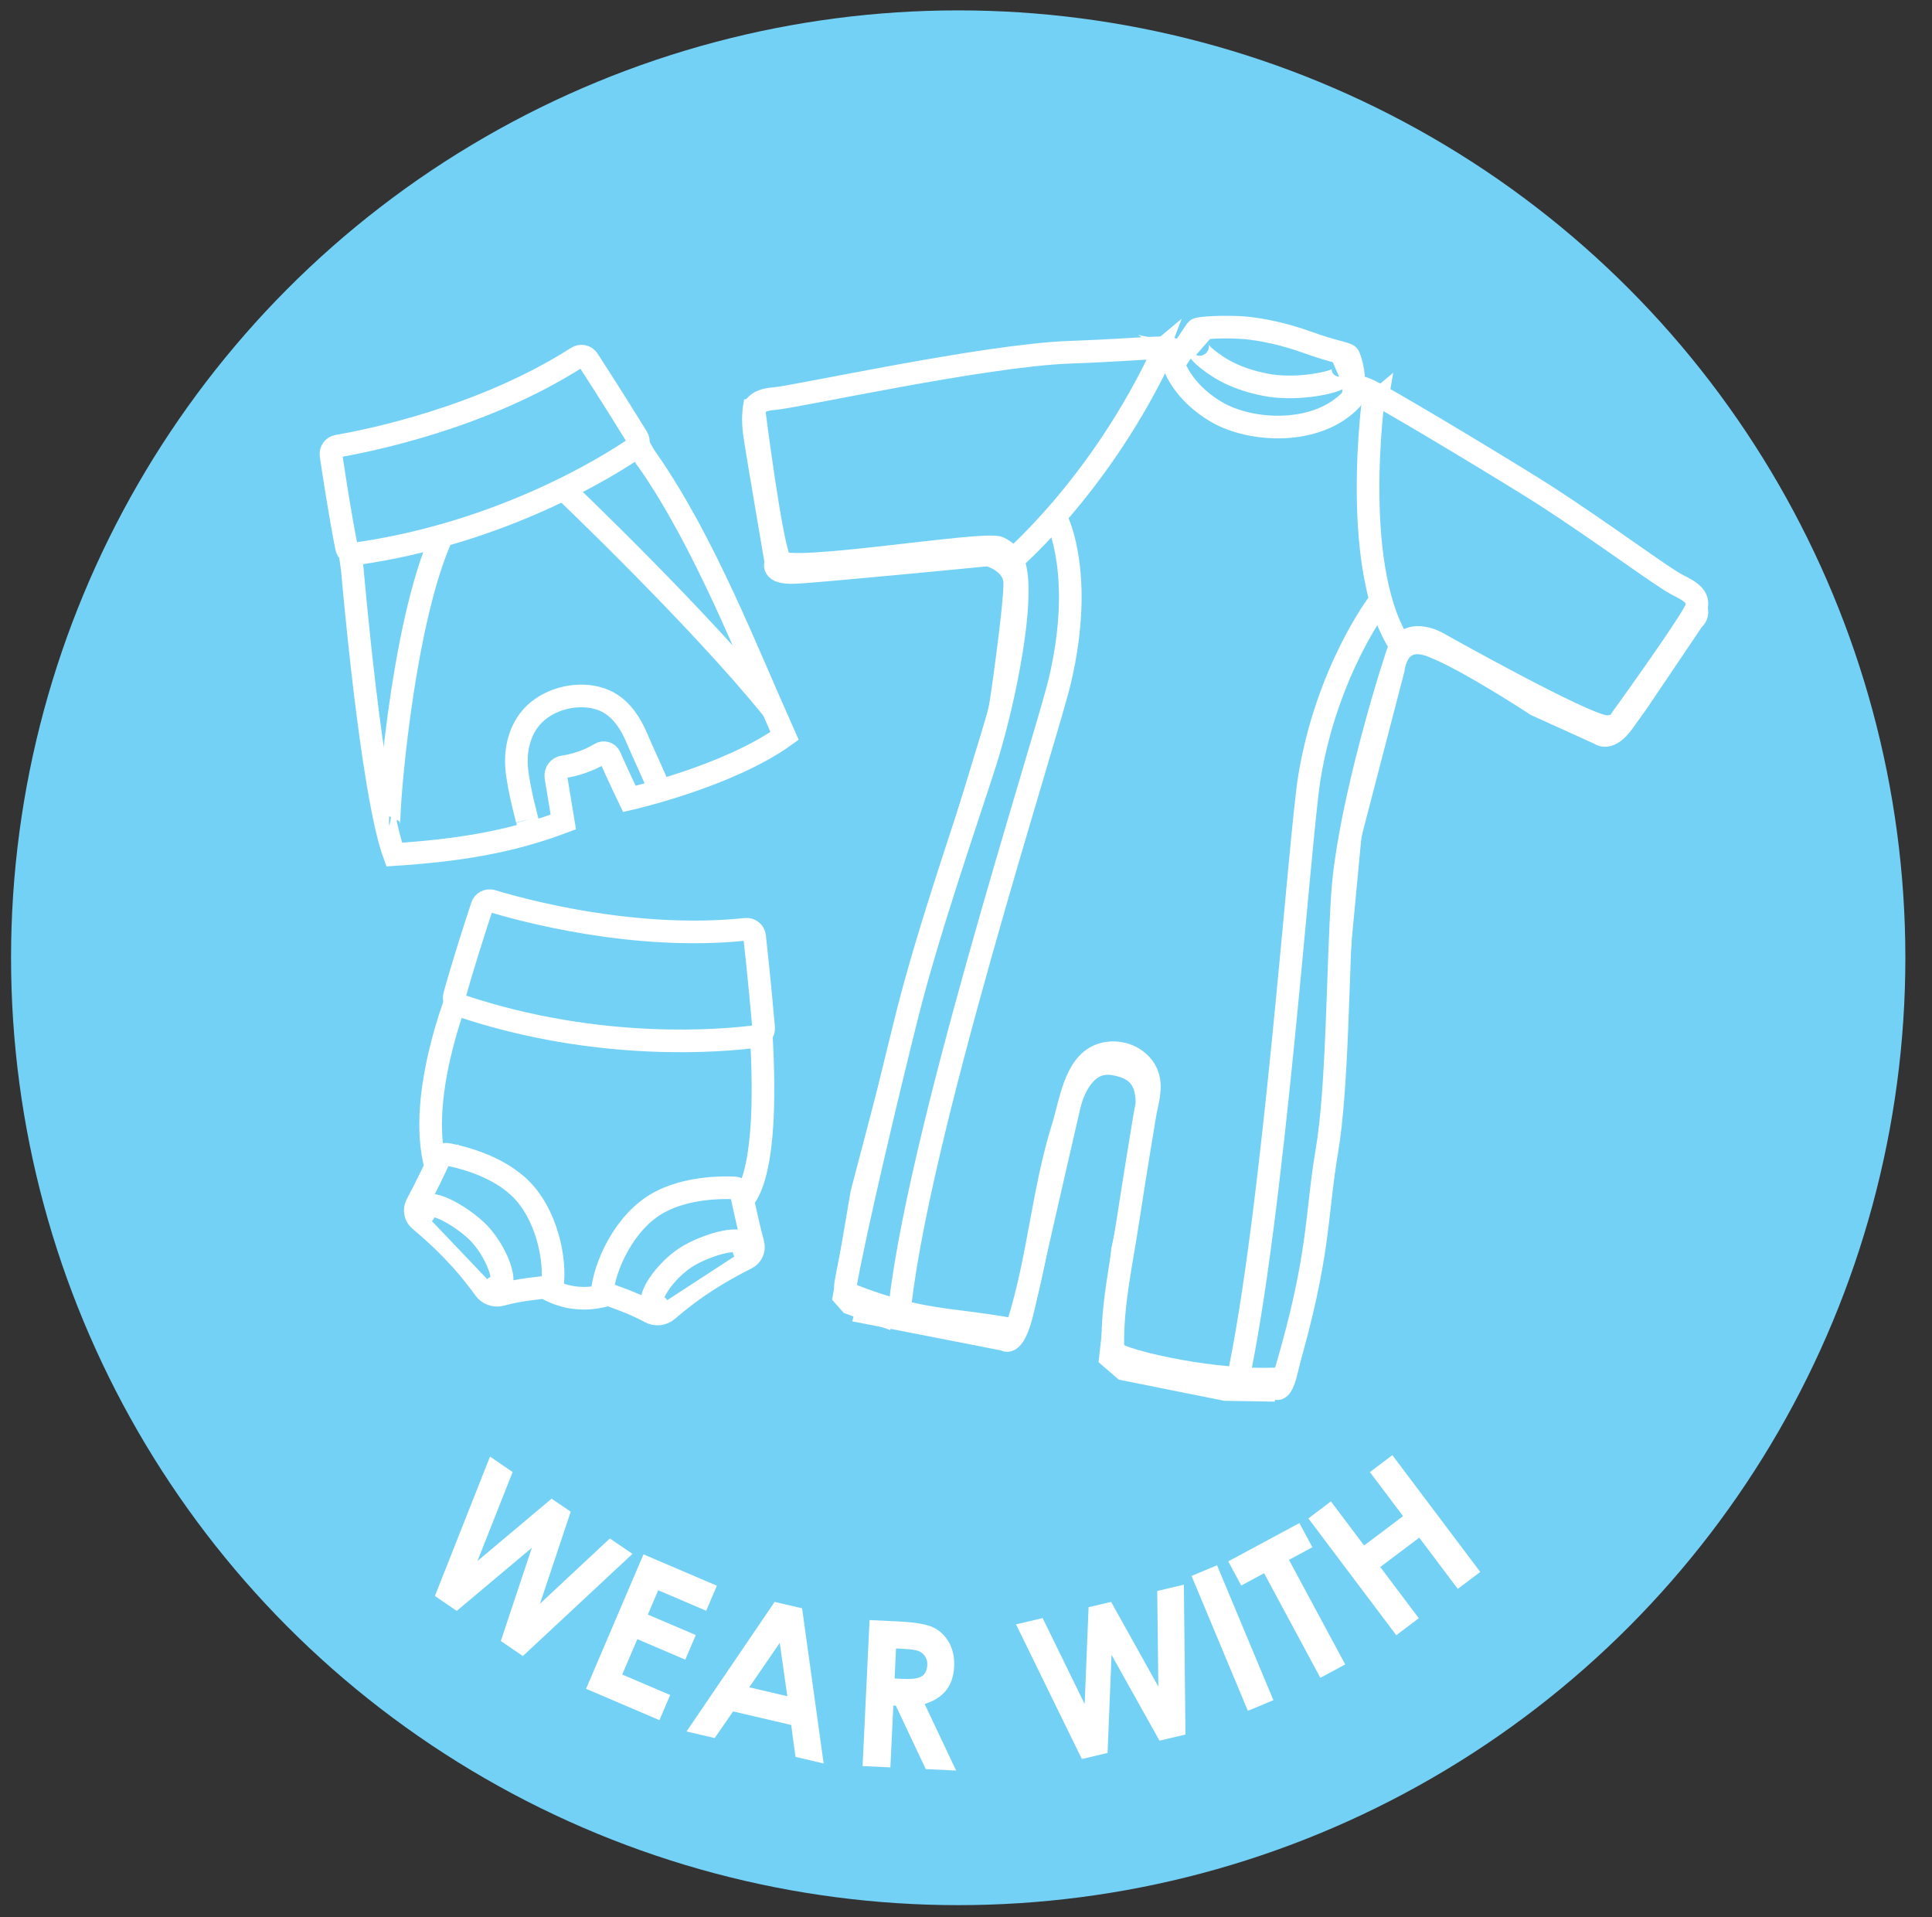 <svg height="1200" width="1209.6" style="max-height: 500px" id="Layer_1" data-name="Layer 1" xmlns="http://www.w3.org/2000/svg" viewBox="0 0 1209.6 1200">
  <rect x="0" y="0" width="1209.6" height="1200" fill="#333333" stroke="none"/>
  <defs>
    <style>
      .cls-1 {
        fill: none;
      }

      .cls-1, .cls-2, .cls-3 {
        stroke: #fff;
        stroke-miterlimit: 10;
        stroke-width: 14.17px;
      }

      .cls-4, .cls-2, .cls-3 {
        fill: #74d1f6;
      }

      .cls-5 {
        fill: #fff;
      }

      .cls-3 {
        stroke-linecap: round;
      }
    </style>
  </defs>
  <circle class="cls-4" cx="599.92" cy="599.5" r="593"></circle>
  <g>
    <path class="cls-5" d="M306.8,911.74l14.15,9.66-22.02,55.7,46.43-39.03,11.96,8.17-19.25,57.59,43.76-40.85,14.15,9.66-68.63,63.94-13.8-9.42,19.44-58.36-47.03,39.52-13.67-9.33,34.5-87.25Z"></path>
    <path class="cls-5" d="M402.89,972.93l45.94,19.63-6.7,15.67-30.03-12.83-6.5,15.22,30.03,12.83-6.58,15.39-30.03-12.83-9.46,22.14,30.03,12.83-6.72,15.73-45.94-19.63,35.95-84.15Z"></path>
    <path class="cls-5" d="M484.98,1002.69l17.2,4.01,13.49,97.11-17.63-4.11-2.69-19.98-36.36-8.48-11.53,16.67-17.63-4.11,55.15-81.1ZM488.18,1028.35l-19.09,27.81,23.84,5.56-4.75-33.37Z"></path>
    <path class="cls-5" d="M544.42,1014.06l18.43.88c10.09.48,17.24,1.73,21.44,3.73,4.2,2.01,7.5,5.16,9.9,9.47,2.41,4.31,3.47,9.32,3.2,15.04-.29,6.01-1.97,10.96-5.04,14.86-3.07,3.9-7.56,6.75-13.45,8.54l19.71,41.67-19.02-.91-18.7-39.69-1.59-.08-1.85,38.71-17.4-.83,4.37-91.4ZM560.11,1050.62l5.45.26c5.53.26,9.38-.28,11.53-1.63,2.16-1.35,3.31-3.72,3.47-7.08.1-1.99-.34-3.75-1.3-5.28-.96-1.53-2.29-2.65-4-3.38-1.7-.73-4.87-1.2-9.49-1.42l-4.77-.23-.9,18.77Z"></path>
    <path class="cls-5" d="M636.1,1016.76l16.68-3.94,26.31,53.8,2.46-60.61,14.1-3.33,29.57,53.03-.69-59.86,16.68-3.94.99,93.8-16.26,3.84-30.02-53.7-2.49,61.38-16.1,3.81-41.21-84.29Z"></path>
    <path class="cls-5" d="M746.01,986.44l15.96-6.67,35.28,84.43-15.96,6.67-35.28-84.43Z"></path>
    <path class="cls-5" d="M768.99,977.32l44.54-23.97,8.14,15.12-14.68,7.9,35.23,65.46-15.56,8.37-35.23-65.46-14.3,7.7-8.14-15.12Z"></path>
    <path class="cls-5" d="M819.16,950.43l14.11-10.63,20.77,27.58,24.4-18.37-20.77-27.58,14.06-10.59,55.04,73.11-14.07,10.59-24.13-32.06-24.4,18.37,24.13,32.06-14.11,10.63-55.04-73.11Z"></path>
  </g>
  <g>
    <path class="cls-2" d="M287.88,619.65s-29.52,70.88-13.5,115.58c16.02,44.7,61.9,67.05,61.9,67.05,0,0,20.12,18.63,50.28,5.87,31.17-13.19,74.69-54.63,74.69-54.63,0,0,22.16-2.2,15.04-110.99-.46-7.09-188.42-22.88-188.42-22.88Z"></path>
    <path class="cls-2" d="M307.98,563.97c18.41,5.6,89,25.06,159.03,17.71,2.71-.28,5.14,1.69,5.44,4.4,2.88,26.11,4.86,48.06,5.65,57.28.23,2.65-1.66,5-4.29,5.35-19.61,2.6-98.16,10.22-186.05-19.42-2.5-.84-3.92-3.47-3.23-6.02,5.17-18.96,13.79-45.49,17.29-56.1.84-2.56,3.58-3.99,6.16-3.2Z"></path>
    <path class="cls-2" d="M275.13,725.25c.92-1.98,3.07-3.07,5.21-2.66,8.35,1.58,29.09,6.63,43.66,19.62,18.64,16.61,24.16,47.2,21.79,62.96-6.02.89-19.79,1.8-32.04,5.22-3.86,1.08-7.99-.38-10.35-3.63-7.04-9.68-18.23-24.3-40.62-43.08-2.84-2.38-3.63-6.41-1.89-9.68,5.79-10.84,11.58-23.04,14.25-28.75Z"></path>
    <path class="cls-3" d="M265.53,759.21c-1.49-11.25,19.44-.98,32.25,10.68,12.81,11.65,22.72,37.15,12.14,35.91"></path>
    <path class="cls-2" d="M464.23,747.34c-.44-2.14-2.28-3.7-4.46-3.79-8.49-.38-29.83-.25-47.01,9.03-21.97,11.87-34.39,40.36-35.71,56.25,5.65,2.25,18.85,6.31,29.98,12.47,3.51,1.94,7.86,1.47,10.91-1.14,9.08-7.79,23.34-19.45,49.46-32.56,3.31-1.66,5.01-5.4,4.07-8.98-3.14-11.88-5.96-25.09-7.24-31.26Z"></path>
    <path class="cls-3" d="M465.74,782.59c4.04-10.61-18.69-5.43-33.84,2.96-15.15,8.39-30.67,30.91-20.09,32.15"></path>
  </g>
  <g>
    <path class="cls-2" d="M748.38,224.05l-36.45-2.88-63.93,100.44-25.14,178.79-80.56,321.16,86.83,16.98s6.02,6.08,12.13-22.33c6.12-28.41,28.17-123.9,28.17-123.9,0,0,5.98-30.14,27.92-26.34,21.94,3.79,21.89,17.96,20.08,39.39-1.81,21.44-14.56,76.66-14.56,76.66l-7.63,67.7,8.48,7.3,63.6,12.73,24.99.4,1.99-9.96,23.18-194.74,20.64-145.93,55.23-243.92-41.05-30.76-103.94-20.8Z"></path>
    <path class="cls-2" d="M723.62,222.26s-61.89-.89-126.74,11.32c-64.85,12.21-124.81,22.55-124.81,22.55,0,0-.97,6.12.25,15.2,1.22,9.07,13.51,80.8,13.51,80.8,0,0-3.86,6.86,11.82,6.18,15.68-.68,120.99-10.98,120.99-10.98,0,0,16.12,4.05,16.65,17.13.53,13.08-8.79,77.76-9.44,80.56-.65,2.8-28.02,92.11-28.02,92.11l-39.29,137.4-18.99,72.3-11.01,64.58,3.87,4.38,19.87,7.35,15.11-66.21,40.27-161.58,17.03-60.23,25.57-76.82,9.27-44.02s2.18-59.39-18.62-70.87c14.97-14.99,57.26-54.05,82.73-121.16Z"></path>
    <path class="cls-2" d="M861.93,251.19s-14.28,80.48,5.26,133.72c-6.61,10.5-25.35,28.44-34.43,63.24s-12.51,96.09-12.51,96.09l-9.42,104.52-7.06,63.44-9.62,67.29-12.61,65.73-7.39,22.35,24.06.57s3.03,5.3,6.64-7.5c3.61-12.8,18.12-82.75,18.12-82.75l10.2-81.16,4.16-88.72,8.05-85.35,27.01-103.95s1.82-22.99,24.12-14.37c22.3,8.62,65.27,36.92,65.27,36.92l39.66,17.99s5.86,5.32,14.94-7.39l9.08-12.71,34.57-51.25s7.27-5.19-3.45-13.33c-10.72-8.15-47.6-31.76-47.6-31.76l-107.76-68.58-39.3-23.03Z"></path>
    <path class="cls-2" d="M643.71,343.01s37.28,35.4.16,133.87c-37.12,98.47-91.6,346.27-91.6,346.27"></path>
    <path class="cls-2" d="M1050.23,366.09c-8.95-4.44-45.1-31.52-82.37-55.68-14.96-9.69-85.75-52.67-107.55-64.4-14.34-7.72-17.77-3.02-17.77-3.02,0,0-22.19,3.12-28,5.74-5.82,2.62-71.06-21.03-76.23-27.36-5.16-6.33-13.52-2.85-68.66-.88-53.29,1.9-172.21,28.16-184.87,29.03-12.66.87-12.73,6.91-12.73,6.91,0,0,10.93,87.06,16.53,94.99s128.68-12.81,136.9-8.52c8.22,4.29,12.57,9.48,11.13,35.66-1.45,26.19-9.97,67.77-19.74,98.63-9.77,30.87-35.26,103.79-48.8,157.76-12.84,51.18-32.53,134.45-38.64,168.72-.54,3.02,1.14,5.98,3.99,7.1,42.23,16.58,61.7,14.49,97.26,20.86,2.86.51,5.72-.97,6.94-3.61,12.89-41.24,15.12-81.73,28-122.97,4.5-14.39,7.25-38.27,22.72-44.48,7.59-3.05,16.76-1.77,23.23,3.23,2.98,2.3,5.41,5.36,6.74,8.88,3.23,8.54-.42,17.92-1.74,26.47-1,6.46-2.12,12.9-3.17,19.34-2.56,15.72-5.07,31.45-7.48,47.19-3.77,24.71-9.58,50.77-9.18,75.89,0,.41.02.83.04,1.24.13,2.26,1.42,4.25,3.43,5.28,9.85,5.05,59.55,16.82,99.01,15,2.71-.12,5.05-2.04,5.81-4.64,21.63-73.56,18.78-97.3,25.64-137.56,7-41.05,6.72-114.78,9.9-161.68,3.18-46.9,24.73-121.24,34.26-149.97,5.84-17.59,24.5-7.17,24.5-7.17,0,0,92.22,51.85,105.93,52.7,8.22.51,10.11-5.16,10.11-5.16,0,0,44.94-62.22,46.69-69.05,1.75-6.84-2.91-10.04-11.85-14.48Z"></path>
    <path class="cls-2" d="M630.5,353.49s58.3-47.95,98.72-135.68"></path>
    <path class="cls-2" d="M860.31,246.01s-16.18,113.78,18.4,160.72"></path>
    <path class="cls-2" d="M749.14,206.39l-13.44,19.97c-.62.93-.76,2.07-.36,3.11,1.8,4.59,8.19,17.61,25.95,28.2,21.7,12.94,63.63,15.16,84.95-7.89.51-.55.84-1.29.93-2.04,1.48-12.25-1.04-20.78-2.77-24.93-.68-1.64-9.94-2.73-25.22-8.31-15.28-5.58-30.08-8.53-40.47-9.37-10.39-.84-28.58-.21-29.58,1.27Z"></path>
    <path class="cls-2" d="M753.56,216.8c-3.66-3.21-6.88.53,1.92,7.59,8.8,7.06,18.98,12.88,36.8,16.44,17.82,3.57,39.86-.72,44.95-3.49,5.09-2.76,5.13-11.03-1.68-8.06"></path>
    <path class="cls-2" d="M862.88,377.72s-32.03,42.17-43.03,108.56c-6.22,37.51-22.45,276.34-45.69,381.27"></path>
    <path class="cls-2" d="M662.06,326.22s16.97,34.07,1.58,99.58c-8.7,37.02-91.79,292.85-100.94,399.43"></path>
  </g>
  <g>
    <path class="cls-2" d="M406.12,289.09c-.57-.83-1.17-1.61-1.79-2.35-2.31-4.12-4.72-8.36-7.35-12.85-.59-1-5.79.05-14.04,2.49-25.9-2.61-63.91,15.36-96.65,34.93-36.51,14.07-67.95,26.69-67.95,26.69,0,0,.52,7.29,2.24,18.32h0s11.81,139.02,26.22,178.59c38.85-2.56,71.8-7.51,105.88-20.42l-4.64-28.15c-.51-3.1,1.64-5.96,4.76-6.38,6.52-.87,15.72-3.68,22.91-8.14,2.21-1.37,5.1-.57,6.13,1.82,4.14,9.58,12.2,26.43,12.2,26.43,0,0,61.65-13.91,97.18-39.43-24.24-54.13-49.61-120.01-85.06-171.57Z"></path>
    <path class="cls-2" d="M211.29,279.23c18.97-3.26,90.78-17.55,150.06-55.54,2.3-1.47,5.35-.8,6.84,1.49,14.29,22.04,25.91,40.77,30.76,48.65,1.39,2.26.76,5.21-1.43,6.71-16.35,11.12-83.13,53.19-174.97,66.14-2.61.37-5.06-1.35-5.58-3.93-3.89-19.26-8.09-46.84-9.73-57.89-.4-2.67,1.41-5.17,4.07-5.63Z"></path>
    <path class="cls-1" d="M330.02,513.18c.94,3.37-5.49-19.24-6.57-32.84-.83-10.43,1.51-21.39,7.86-29.69,6.77-8.84,17.95-13.95,28.91-14.87,7.11-.59,14.5.45,20.74,3.92,8.46,4.71,14.01,13.36,17.76,22.28,3.79,9,10.9,23.91,14.47,33"></path>
    <path class="cls-2" d="M243.77,517.15c-1.85.46,7-125.02,33.08-181.93"></path>
    <path class="cls-2" d="M352.8,306.12s85.52,81.42,131.05,137.92"></path>
  </g>
</svg>